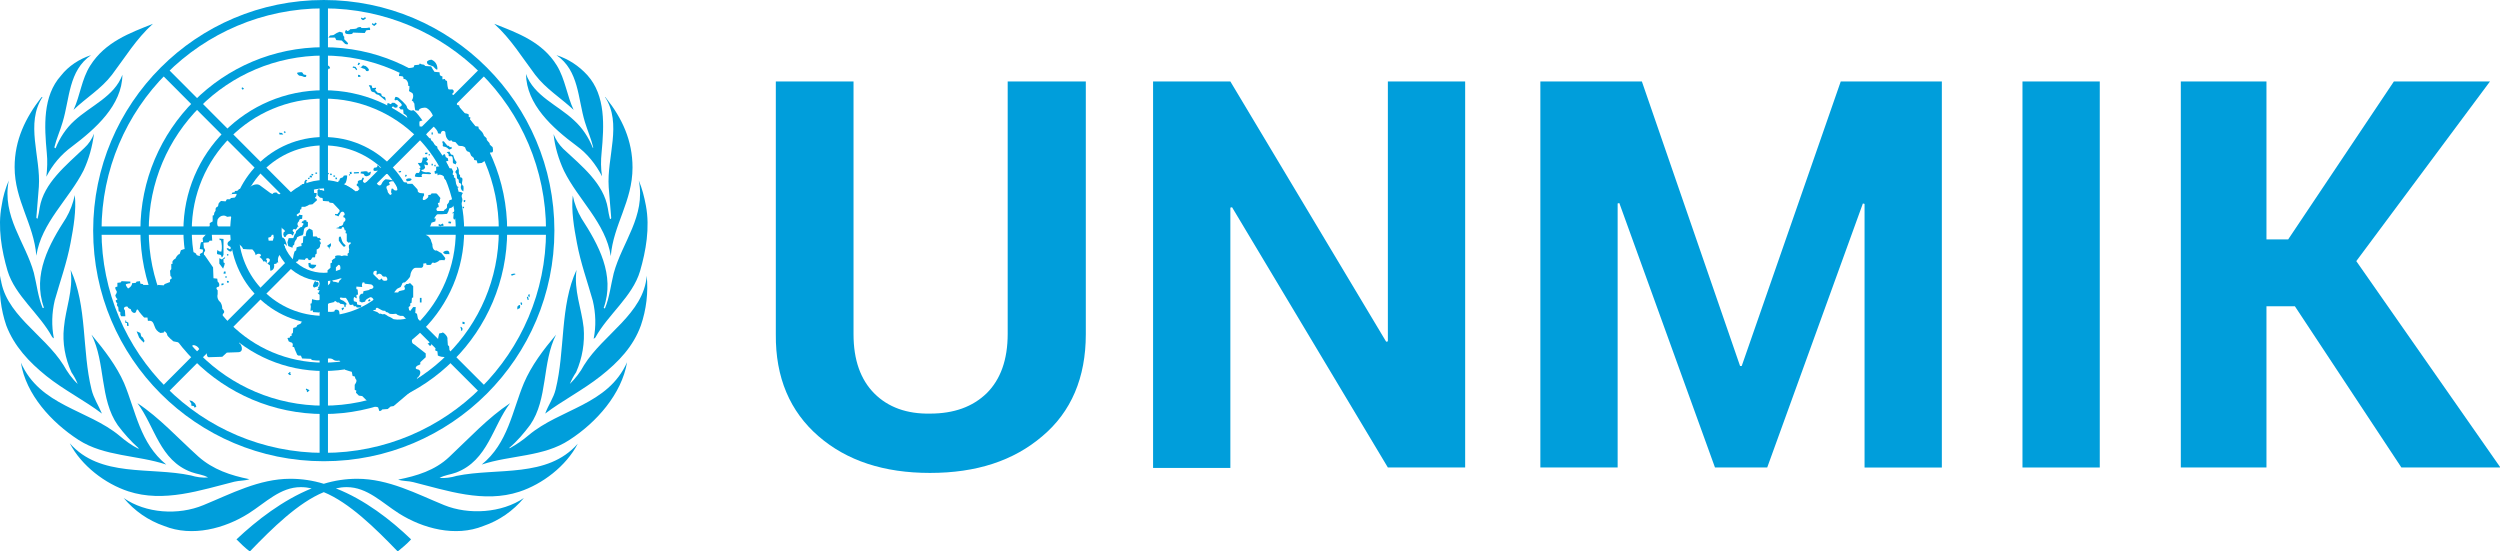 <?xml version="1.0" encoding="utf-8"?>
<!-- Generator: Adobe Illustrator 22.1.0, SVG Export Plug-In . SVG Version: 6.00 Build 0)  -->
<svg version="1.1" id="Layer_1" xmlns="http://www.w3.org/2000/svg" xmlns:xlink="http://www.w3.org/1999/xlink" x="0px" y="0px"
	 viewBox="0 0 598.4 131.9" style="enable-background:new 0 0 598.4 131.9;" xml:space="preserve">
<style type="text/css">
	.st0{fill:#009edb;}
	.st1{fill:none;stroke:#009edb;stroke-width:2;stroke-miterlimit:10;}
</style>
<title>Asset 4</title>
<g id="Layer_2_1_">
	<g id="Layer_1-2">
		<path class="st0" d="M259.9,19.5V80c0,10.4-3.5,18.6-10.4,24.4c-6.9,5.9-15.8,8.8-26.9,8.8c-11,0-19.9-2.9-26.7-8.8
			c-6.8-5.9-10.3-14-10.2-24.4V19.5h18.6V80c0,6.2,1.7,10.9,5,14.2s7.8,4.9,13.3,4.8c5.7,0,10.2-1.6,13.6-4.9c3.3-3.3,5-8,5-14.2
			V19.5H259.9z"/>
		<path class="st0" d="M350.7,111.9h-18.5l-37.3-62.3l-0.4,0.1v62.3H276V19.5h18.5l37.3,62.3l0.4-0.1V19.5h18.5L350.7,111.9z"/>
		<path class="st0" d="M416.5,87.6h0.4l23.7-68.1h24.2v92.4h-18.5V48.8l-0.4-0.1L423,111.9h-12.5l-22.9-63.3l-0.4,0.1v63.2h-18.5
			V19.5H393L416.5,87.6z"/>
		<path class="st0" d="M502.6,111.9h-18.5V19.5h18.5V111.9z"/>
		<path class="st0" d="M549.3,73.3h-6.8v38.6H522V19.5h20.5v37.8h5.2L573,19.5h23l-32,43l34.5,49.4h-23.7L549.3,73.3z"/>
		<circle class="st1" cx="77.5" cy="55.2" r="11.1"/>
		<circle class="st1" cx="77.5" cy="55.2" r="21.4"/>
		<circle class="st1" cx="77.5" cy="55.2" r="32.6"/>
		<circle class="st1" cx="77.5" cy="55.2" r="42.9"/>
		<circle class="st1" cx="77.5" cy="55.2" r="54.2"/>
		<line class="st1" x1="77.5" y1="44.4" x2="77.5" y2="0.8"/>
		<line class="st1" x1="77.5" y1="109.4" x2="77.5" y2="65.8"/>
		<line class="st1" x1="88.5" y1="55.2" x2="132" y2="55.2"/>
		<line class="st1" x1="23" y1="55.2" x2="66.5" y2="55.2"/>
		<line class="st1" x1="85" y1="47.7" x2="115.8" y2="16.9"/>
		<line class="st1" x1="69.9" y1="47.7" x2="39.2" y2="16.9"/>
		<line class="st1" x1="69.9" y1="62.7" x2="39.2" y2="93.5"/>
		<line class="st1" x1="85" y1="62.7" x2="115.8" y2="93.5"/>
		<path id="Laurel" class="st0" d="M36.6,5.7c-5.5,2.2-11.4,4.3-15,10c-2.1,3.3-2.4,7.2-4,10.6c3-2.9,6.6-5,9.2-8.4
			C29.9,13.8,32.6,9.3,36.6,5.7L36.6,5.7z M118.3,5.7c4,3.6,6.7,8.1,9.8,12.2c2.6,3.4,6.1,5.5,9.2,8.4c-1.6-3.4-2-7.3-4-10.6
			C129.8,10,123.9,7.9,118.3,5.7L118.3,5.7z M21.8,13.2c-2.8,0.9-5.4,2.6-7.2,4.9c-4.4,4.9-4,12.1-3.4,18.5c0.2,1.9,0.1,3.8-0.1,5.7
			c1.4-2.8,3.5-5.3,6.1-7.2c5.7-4.3,12-9.9,12.1-17.2c-1.9,5.2-7.6,7.4-11.5,11c-2,1.8-3.5,4.1-4.5,6.6L13,35.3c0.5-2.1,1.4-4,2-6.1
			C16.7,23.6,16.4,16.9,21.8,13.2L21.8,13.2z M133.2,13.2c5.4,3.7,5.1,10.4,6.8,16c0.6,2,1.5,4,2,6.1l-0.1,0.1
			c-1-2.5-2.5-4.8-4.5-6.6c-3.8-3.6-9.6-5.8-11.5-11.1c0.1,7.3,6.3,12.9,12.1,17.2c2.6,1.9,4.6,4.4,6.1,7.3
			c-0.3-1.9-0.3-3.8-0.1-5.7c0.6-6.4,1-13.6-3.4-18.5C138.5,15.7,136,14.1,133.2,13.2L133.2,13.2z M10.2,23.2
			c-0.1,0-0.2,0.1-0.3,0.1C6.1,28.2,3.5,33.5,3.5,40c0,8,4.6,13.6,5.2,21.2c1.2-7.9,7.8-13.5,11.3-20.4c1.3-2.8,2.1-5.7,2.5-8.8
			c-0.5,1.3-1.3,2.5-2.3,3.4c-4.4,4.2-9.7,8.4-10.7,14.3c-0.1,0.9-0.3,1.7-0.5,2.6c-0.2,0.1-0.2-0.1-0.3-0.2l0.6-7.4
			C9.8,37.6,6,29.5,10.2,23.2L10.2,23.2z M144.8,23.2c4.2,6.4,0.4,14.4,0.9,21.6l0.6,7.4c-0.1,0.1-0.1,0.3-0.3,0.2
			c-0.2-0.8-0.4-1.7-0.5-2.5c-1-6-6.2-10.1-10.7-14.3c-1-1-1.8-2.2-2.3-3.5c0.3,3,1.2,6,2.5,8.8c3.4,6.9,10,12.5,11.2,20.4
			c0.6-7.5,5.2-13.1,5.2-21.2c0-6.5-2.5-11.8-6.3-16.6C145,23.3,144.9,23.2,144.8,23.2L144.8,23.2z M2.1,43.2
			c-0.8,1.9-1.4,3.9-1.7,6c-1,5.2,0,10.8,1.4,15.6c1.8,6,7.7,10.3,10.7,15.9l0.4,0.3c-0.6-3-0.5-6.1,0.2-9.1c1.3-4.6,2.9-9,3.8-13.8
			c0.7-3.7,1.4-7.8,1-11.4c-0.4,1.9-1.1,3.8-2.1,5.5c-4,6.2-8.1,13.5-5.3,21.4c-0.1,0.1-0.1,0.2-0.3,0.1c-1.1-2.6-1.4-5.6-2.1-8.4
			C6.1,58,0.4,51.8,2.1,43.2z M152.9,43.2c1.7,8.6-4,14.8-6,22.2c-0.7,2.8-1,5.8-2.1,8.4c-0.1,0.1-0.2-0.1-0.3-0.1
			c2.8-7.9-1.3-15.2-5.3-21.4c-1-1.7-1.7-3.5-2.1-5.5c-0.4,3.6,0.3,7.7,1,11.4c0.9,4.8,2.5,9.2,3.8,13.8c0.7,3,0.8,6.1,0.2,9.1
			l0.4-0.3c3-5.5,8.9-9.8,10.7-15.9c1.4-4.8,2.4-10.4,1.4-15.7C154.2,47.1,153.7,45.1,152.9,43.2L152.9,43.2z M16.9,64.6
			c0.7,4.9-1.2,9.2-1.6,13.8c-0.4,3.7,0.3,7.4,1.8,10.7c0.6,0.9,1.1,1.8,1.5,2.8c-1.4-1.3-2.5-2.9-3.4-4.5
			C10.5,79.9,0.8,75.1,0.1,66c-0.4,4,0.1,8.1,1.4,11.9c1.9,5,5.5,8.8,9.6,12.1s9.4,6,13.3,9c-0.8-1.9-2-3.7-2.5-5.8
			C19.6,83.9,20.9,73.2,16.9,64.6L16.9,64.6z M138,64.6c-4,8.6-2.7,19.3-5,28.6c-0.5,2.1-1.8,3.8-2.5,5.8c3.9-3,9-5.6,13.3-9
			s7.8-7.1,9.6-12.1c1.3-3.8,1.8-7.9,1.4-11.9c-0.7,9.1-10.4,14-15,21.4c-0.9,1.7-2.1,3.2-3.4,4.5c0.4-1,0.9-1.9,1.5-2.8
			c1.5-3.4,2.1-7.1,1.8-10.7C139.2,73.8,137.3,69.5,138,64.6L138,64.6z M21.9,80.1c3.4,6.7,1.9,15.4,6.3,21.7c1.5,2,3.1,3.8,5,5.5
			l-0.1,0.1c-1.6-0.8-3.1-1.9-4.5-3.1C21,98,9.6,97.2,5,86.8c1.2,7.6,7.3,14.3,13.8,18.5c6.2,4,14.1,3.6,21,5.9
			c-6.3-5.1-7.3-12.8-10.1-19.5C27.9,87.6,25,83.8,21.9,80.1L21.9,80.1z M133.1,80.1c-3.1,3.7-5.9,7.4-7.7,11.6
			c-2.8,6.7-3.8,14.4-10.1,19.5c6.9-2.3,14.8-1.8,21-5.9c6.5-4.2,12.5-11,13.8-18.6c-4.6,10.3-16,11.1-23.6,17.5
			c-1.4,1.2-2.9,2.2-4.5,3.1l-0.1-0.1c1.9-1.6,3.5-3.5,5-5.5C131.2,95.5,129.7,86.8,133.1,80.1L133.1,80.1z M32.9,96.5
			c4.2,5.6,5.3,13.7,12.9,16.5c1.3,0.5,2.9,0.6,4,1.3c-1.4,0.1-2.8-0.1-4.1-0.5c-9.8-2.1-21.7,0.6-29-7.7c2.8,5.4,8.5,9.7,14,11.5
			c8.5,2.8,17.4-0.3,25.4-2.3c1.2-0.3,2.5-0.2,3.6-0.6c-4.5-0.9-8.7-2.3-12.2-5.4C42.5,104.8,38.2,100,32.9,96.5L32.9,96.5z
			 M122.1,96.5c-5.3,3.5-9.7,8.3-14.6,12.9c-3.4,3.2-7.7,4.5-12.2,5.4c1.1,0.4,2.5,0.3,3.6,0.6c8,2,16.9,5.1,25.4,2.3
			c5.5-1.8,11.2-6.1,14-11.5c-7.3,8.3-19.2,5.7-29,7.7c-1.3,0.4-2.7,0.6-4.1,0.5c1.2-0.7,2.7-0.8,4-1.3
			C116.8,110.2,117.9,102,122.1,96.5L122.1,96.5z M69.5,114.6c-7.5,0-14.2,3.6-20.8,6.3c-6,2.5-13.8,2-19.1-1.7
			c2.6,3.1,5.9,5.4,9.7,6.7c6.7,2.7,14.5,0.6,20.2-3c4.1-2.6,7.6-6.3,12.5-6.3c0.9,0,1.7,0.1,2.6,0.3c-6.9,2.8-13.1,7.6-18,12.2
			c1,1,2,2,3.2,2.9c5.4-5.6,11.6-11.7,17.7-14.2c6.1,2.5,12.3,8.6,17.7,14.2c1.1-0.9,2.2-1.8,3.2-2.9c-4.9-4.7-11.1-9.5-18-12.2
			c0.9-0.2,1.7-0.3,2.6-0.3c4.9,0,8.4,3.7,12.5,6.3c5.7,3.6,13.5,5.7,20.2,3c3.8-1.3,7.1-3.6,9.7-6.7c-5.3,3.6-13.2,4.1-19.1,1.7
			c-6.6-2.7-13.3-6.3-20.8-6.3c-2.7,0-5.4,0.4-8,1.2C74.9,115,72.2,114.6,69.5,114.6z"/>
		<path class="st0" d="M87.9,16.1l-0.4-0.3c0,0-0.6-0.1-0.6-0.2l0,0l0,0c0,0-0.3,0.4-0.6,0.5l0.6,0.3c0.3,0,0.6,0.2,0.7,0.5
			c0,0.2,0.6,0.1,0.6,0.1l0.1-0.4L87.9,16.1z"/>
		<path class="st0" d="M107.2,38.6L107.2,38.6L107.2,38.6C107.2,38.6,107.2,38.6,107.2,38.6z"/>
		<path class="st0" d="M86.2,16.1c0,0,0.1,0,0.1,0C86.1,15.9,85.9,15.9,86.2,16.1z"/>
		<polygon class="st0" points="85.7,17.9 85.7,17.9 85.7,18.4 86.3,18.4 86.2,18 		"/>
		<polygon class="st0" points="85.1,16 85,16 84.5,15.9 84.4,16.2 84.9,16.3 85.3,16.8 85.5,16.6 85.1,16 		"/>
		<path class="st0" d="M92,23.2c-0.3,0-0.8-0.3-0.7-0.6s-0.9-0.4-0.9-0.4s-0.9-0.9-0.6-0.8S90,21,90,21c-0.3,0-0.6,0.1-0.8,0.1
			C89,21,89,20.5,89,20.5c-0.2-0.1-0.4-0.1-0.6-0.1l0,0c-0.1,0-0.1,0-0.1,0.1s0.2,0.2,0.3,0.5s0.1,0.9,0.6,1s0.6,0.2,0.7,0.4
			s0.7,0.3,0.7,0.3L91,23l1.3,1.1v-0.4C92.3,23.7,92.2,23.2,92,23.2z"/>
		<path class="st0" d="M102.9,15.6l0.8,0.3c0,0,1,1.2,1,0.6c0-0.9-0.4-1.7-1.2-2.1c-0.1-0.1-0.2-0.1-0.3-0.1l0,0
			c-0.4,0-1.1,0.3-1,0.6C102.2,15.3,102.5,15.5,102.9,15.6z"/>
		<path class="st0" d="M106,34.6c-0.1,0.2,0,0.4,0.2,0.5c0,0,0.1,0,0.1,0c0.2,0,0.4,0.1,0.6,0.2c0.2,0.1,0.4,0.3,0.6,0.5l0.6-0.2
			c0,0,0.1-0.6-0.2-0.4s-0.4-0.4-0.6-0.3s-0.3-0.2-0.6-0.5s-0.2-0.3-0.4-0.5c-0.1-0.1-0.2-0.1-0.3-0.1l0,0c-0.1,0-0.1,0.1-0.1,0.2
			C105.8,34.2,106.1,34.3,106,34.6z"/>
		<polygon class="st0" points="86.2,15.1 85.8,15 85.8,15 85.6,15.5 85.9,15.6 		"/>
		<path class="st0" d="M107.6,36.3L107.6,36.3l-0.7,0.1c0.2,0.2,0.5,0.4,0.5,0.6s-0.1,0.4,0.2,0.4s0.6-0.1,0.7,0.2
			c0.1,0.3,0.1,0.7,0.1,1c-0.1,0.2,0.1,0.6,0.3,0.6s0.3,0.1,0.3,0.2s0.3-0.6,0.3-0.6c-0.2-0.2-0.4-0.5-0.5-0.7c0,0-0.3-0.8-0.3-0.9
			S108.2,37,108,37C107.8,36.8,107.7,36.5,107.6,36.3z"/>
		<polygon class="st0" points="103.6,32.2 103.6,31.7 103.6,31.7 103.3,31.7 103.3,32.2 		"/>
		<polygon class="st0" points="110.7,49.7 111,49.9 111.1,49.6 110.8,49.4 		"/>
		<path class="st0" d="M109.4,40.6c-0.2,0.1-0.3,0.3-0.4,0.5s0.3,0.4,0.3,0.6s0.1,1,0.1,1s0.4,0.2,0.4,0.4s0,0.7,0.2,0.7
			s0.5,0.3,0.4,0.5c-0.1,0.2-0.1,0.4-0.1,0.7l0.2,0.5l0.4,0.3c0,0,0.2-1.3-0.1-1.4s-0.2-0.8-0.2-0.8s0.3-1.1-0.2-1.1
			s-0.1-0.6-0.4-0.7s-0.1-1-0.2-1.2s-0.1-0.5-0.4-0.7c0,0,0,0-0.1,0l0,0C109.3,39.9,109.5,40.5,109.4,40.6z"/>
		<polygon class="st0" points="111.4,47.9 111,47.9 111,47.9 111,48.3 111.3,48.4 		"/>
		<path class="st0" d="M101.2,37.7c0,0-0.1,1.1-0.4,1.3H100c0,0,0.2,0.3,0.3,0.5s0.6,0.5,0.2,0.7s0.1,0.2,0.1,0.2s-0.1,1.2-0.6,1
			s-0.7,0.6-0.7,0.8s2,0.3,1.7,0s0.2-0.6,0.2-0.6s1.3,0.1,1.6,0.1s0.5-0.1,0.3-0.3s-0.7-0.2-0.7-0.2c-0.4,0.1-0.9,0-1.3-0.2
			c-0.6-0.3,0.1-0.4,0.2-0.4s0.6-0.4,0.4-0.7s0-0.8,0-0.6s0.6,0.3,0.7,0.2c0.1-0.3,0-0.6-0.3-0.8c-0.3-0.2,0.5-0.3,0.3-0.6
			c-0.2-0.2-0.3-0.4-0.3-0.6l0,0C102,37.7,101.6,37.8,101.2,37.7z"/>
		<path class="st0" d="M110.3,78.2l-0.1,0.3c0,0,0.1,0,0.1,0.1l0.1,0.3c0,0-0.1,0.1-0.1,0.1l0.2,0.2c0.2-0.1,0.2-0.4,0.2-0.6
			C110.6,78.5,110.5,78.3,110.3,78.2z"/>
		<polygon class="st0" points="110.7,77.5 111.2,77.6 111.2,77.1 110.7,77 		"/>
		<path class="st0" d="M107.3,60.8c0.2,0.1,0.4,0.2,0.2-0.5c-0.1-0.2-0.3-0.3-0.5-0.3l0,0c-0.5,0-1,0.3-0.9,0.5
			C106.5,61,107.1,60.8,107.3,60.8z"/>
		<rect x="100.5" y="71.3" class="st0" width="0.4" height="1.1"/>
		<path class="st0" d="M71.6,18.1c0,0,0.8,0.1,0.9,0.2s0.6,0.2,0.7,0.1s0.3-0.5-0.2-0.5s-0.4-0.3-0.6-0.5s-0.4-0.1-0.7-0.1
			s-0.6,0.1-0.6,0.2C71.2,17.8,71.6,18.1,71.6,18.1z"/>
		<polygon class="st0" points="53.6,7.3 53,6.2 53,6.2 		"/>
		<polygon class="st0" points="58,20.9 57.8,21.1 58.1,21.5 58.4,21.2 		"/>
		<path class="st0" d="M58.8,17.3l-0.6-1.1l0,0L58.8,17.3z"/>
		<polygon class="st0" points="95.4,41 95.5,41.3 96,41.2 96,40.9 		"/>
		<polygon class="st0" points="107.3,53.4 107.9,53.5 108,53.1 107.4,53 		"/>
		<rect x="103.3" y="39.2" class="st0" width="0.3" height="0.4"/>
		<polygon class="st0" points="104.3,39.5 104.1,39.4 104.1,39.4 103.9,39.7 104.2,39.9 		"/>
		<polygon class="st0" points="102.3,36.9 102.3,36.5 101.7,36.6 101.8,36.9 		"/>
		<polygon class="st0" points="86.9,4.8 87,4.8 87.6,4.4 87.4,4.1 87.4,4.1 86.9,4.4 86.5,4.2 86.4,4.5 86.8,4.8 		"/>
		<rect x="102.6" y="36.9" class="st0" width="0.3" height="0.3"/>
		<polygon class="st0" points="97.1,41.8 96.9,42.2 97.2,42.3 97.4,41.9 		"/>
		<path class="st0" d="M98,42.7c-0.2,0-0.4,0-0.6,0.1c-0.3,0.1-0.2,0.3,0,0.6l0.7-0.1c0,0,0.5-0.2,0.4-0.4S98.2,42.7,98,42.7z"/>
		<polygon class="st0" points="106,53.5 105.8,53.6 105.4,53.8 105.1,53.6 104.9,53.9 105.3,54.2 105.4,54.2 105.5,54.2 105.8,54 
			105.8,54.1 106.2,54 106.1,53.7 		"/>
		<path class="st0" d="M74.3,62.9L74.3,62.9L73.8,63l0.1,0.8l0.3,0.3l0.6,0.2c0,0,0.8-0.2,0.9-0.9l-1.3-0.1L74.3,62.9z"/>
		<path class="st0" d="M79.1,59c0.2,0.1,0.1-0.8,0.1-0.8l0,0l-1,0.7c0.5,0.1,0.6,0.6,0.6,0.8C78.8,60.2,78.8,59,79.1,59z"/>
		<polygon class="st0" points="82,74.3 82.4,73.7 82.1,73.6 82.1,73.6 81.7,73.9 81.8,74 		"/>
		<polygon class="st0" points="88.7,71.9 88.5,71.6 88.1,71.9 88.3,72.2 		"/>
		<path class="st0" d="M82.2,59c0.3,0.2,0.7-0.2,0.4-0.4c-0.8-0.6-0.8-1.3-1-1.8c0-0.1-0.1-0.2-0.2-0.2l0,0c-0.1,0-0.2,0.1-0.3,0.3
			v0.7C81.4,58.1,81.8,58.6,82.2,59z"/>
		<polygon class="st0" points="73.3,52.7 72.7,52.7 72.7,52.7 72.6,53 72.3,53 72.2,53.4 72.6,53.4 72.6,53.8 72.4,54 72.3,54.3 
			71.9,54.4 70.9,55.3 70.8,55.8 70.5,56.2 70.2,57 69.1,57 68.8,58 69,58.9 70,59.3 70.1,58.8 70.4,58.6 70.5,58 70.7,57.6 
			71,57.2 71.1,56.8 71.7,56.5 72.4,56.3 72.6,56 72.7,55.3 72.8,54.8 73,54.5 73.7,54.2 73.7,53.1 73.4,53.1 		"/>
		<path class="st0" d="M54.5,60.8L54.5,60.8c-0.1,0-0.2,0.1-0.2,0.2l0,0c0,0.1,0.1,0.2,0.2,0.2c0.1,0,0.2-0.1,0.2-0.2
			C54.7,60.9,54.6,60.8,54.5,60.8z"/>
		<path class="st0" d="M76.1,67.4c0,0-0.2,0.3-0.5,0c0,0-0.1-0.1-0.1-0.1l0,0c-0.3,0-0.5,0.9-0.6,1.1c0,0,0.1,0.5,0.4,0.4
			s0.4-0.2,0.6-0.2s0.3-0.4,0.4-0.7C76.2,67.8,76.2,67.6,76.1,67.4z"/>
		<path class="st0" d="M102.3,82.1c-0.2-0.2,0.3,0.3,0.4,0.5c0.1,0.2,0.3,0.2,0.4,0.1c0.1,0,0.1-0.1,0.1-0.1
			c0.1-0.2,0.1-0.4,0.1-0.7l-0.3-0.3C102.9,82.1,102.5,82.3,102.3,82.1z"/>
		<path class="st0" d="M107.5,82.9l-0.3-0.3l-0.1-1.4c0.2-0.7-1.1-1.8-1.2-1.6s-0.8,0.1-0.8,0.3s-0.4,1.3-0.2,1.7c0,0,0,0,0,0.1
			l-0.5,1.4c-0.1,0.3-0.3,0.6-0.2,0.8l0,0l0.5,0.2l0.1,1c0.6,0.3,1.2,0.4,1.9,0.3l0.9-1C107.6,83.7,107.5,82.9,107.5,82.9z"/>
		<path class="st0" d="M76.5,67L76.5,67c0,0-0.2,0.5,0,0.6s0.2,0.1,0.3,0.3l-0.1,0.3c-0.2-0.3-0.3,0.2-0.2,0.3s-0.3,0-0.3,0.2
			S76,69,76.2,69s0,0.1-0.2,0.3s0.7,0.2,0.7,0.2s-0.2-0.3,0-0.3h0.1L77,67H76.5z"/>
		<path class="st0" d="M90.8,39.9c0-0.2-0.6-0.5-0.5-0.2s-0.4,0.5-0.5,0.4s-0.4,0.3-0.4,0.3c0,0.2-0.1,0.4,0.2,0.5s0.9-0.2,1,0.1
			c0,0.1,0,0.2,0.1,0.3l0.9-0.9C91.4,40.2,90.8,40.1,90.8,39.9z"/>
		<path class="st0" d="M94.5,41.4c0-0.2-0.7-1.1-1-1.1l1,1.2C94.5,41.5,94.5,41.4,94.5,41.4z"/>
		<path class="st0" d="M93,41.6L93,41.6c0,0,0.3,0.1,0.6,0.1l-0.9-1.1l-1,1.1h0.3C92.3,41.7,92.6,41.6,93,41.6z"/>
		<path class="st0" d="M71.7,77.6l-0.5,0.2l-0.3,0.5l-0.7,0.2l-0.1,1.2l-0.3,0.2v0.5l-0.4,0.1v0.3l-0.6,0.1l0.3,0.8l0.4,0.2
			C70.4,82,70,83,70,83l0.4,0.1l0.2,0.6l0.4,0.9c0.2,0.7,0.7,0.5,0.9,0.5s0.4,0.7,0.4,0.7l2.2,0.1c0,0-0.1,0.2,0.3,0.3
			c0.6,0.1,1.2,0.1,1.8,0.1l1.3-0.3c0.3-0.2,0.7-0.2,1-0.2c0.3,0,0.7,0.1,0.9,0.3c0.4,0.3,0.9,0.3,1.4,0.2l0.6,0.7l0.7,1.2l0,0
			l0.1,0.3l0.9,0.3l0.7,0.2l0.2,1l0.5,0.1l0.2,0.6c0.6,0.4-0.2,1.4-0.2,1.4v1.2l0.4,0.2l-0.1,0.5l0.7,0.7l0.8,0.1l1.4,1.4l1.4,1
			l1,0.3l0.3,0.9l0.4-0.1l0.3-0.3l1.3-0.1l0.7-0.6l0.7-0.1l5.2-4.4l0.4-1.8v-0.5c1-0.7,1.1-2,0.1-2.1c-0.7-0.1-0.4-0.8,0.3-1
			l0.4-0.2v-0.5l1.3-1.2v-0.9l-2.8-2.2c-0.6-0.2-0.6-0.9-0.4-1.6l1.5-3.3c-0.1-0.8-0.2-1.6-0.4-2.4l-0.4-0.2l0.1-1.4h-0.6l-1,1.3
			L98.1,75l-0.7,1.2c-1,0.3-2.1,0.4-3.2,0.2c-0.4-0.3-0.8-0.5-1.3-0.7c0,0-0.9-0.7-1.1-0.5S91,74.9,91,75.1s-0.7-0.4-0.7-0.4
			l-1.1-0.4l0.8-0.2l-0.1-0.5c0,0,0.1,0,0.1-0.1l0,0l1.3,0.7c0.2,0.2,0.9,0.2,0.9,0.2l0.2,0.3c0.3,0,0.5,0.1,0.7,0.3
			c0.3,0.3,1.7,0.1,1.7,0.1l0.4,0.3l0.6,0.2h1l0.8-1.1l0.3-0.3l-0.1-0.7l0.4-0.3v-0.6l0.3-0.1l0.1-1.2l0.3-0.1v-2.7l-0.8-0.8
			C98.1,68,97.2,68,97.2,68s-0.2,0.4-0.4,0.4s0.2,0.5,0.1,0.8s-0.6,0.3-0.6,0.3l-0.8,0.2L95.3,70h-0.9l-0.1-0.5
			c0.1-0.1,0.2-0.2,0.3-0.3l0.7-0.2l0.6-0.3l0.3-0.6c0.1-0.6,0.7-0.5,0.7-0.5s1.3-1.1,1.3-1.6s0.5-1.9,1.3-1.9h1.4
			c0.6-0.2,0.4-1,0.4-1l0.7-0.1l0.1,0.4c0,0,1,0.1,1.1-0.1s0.3-0.6,0.6-0.4s1.2-0.4,1.2-0.4c0.1-0.4,1.4-0.2,1.4-0.2l0.2-0.5
			c0,0-0.9-1.3-1.1-1.3s-1.1-0.8-1.2-0.5c-0.9-0.2-0.8-1.5-0.8-1.5l-0.3-0.8c0-0.5-0.8-1.4-1-1.3c-0.3-0.2-0.4-0.5-0.4-0.8l0,0
			l1.1-1.3l0.1-0.2l0.3-0.8l0.9-0.3l0.1-0.7h-0.4c0,0,0.6-1,0.8-1c0.8,0,1.5,0,2.3-0.1c0.2-0.3,0.4-0.7,0.5-1.2
			c0-0.2,0.4-0.2,0.6-0.3c0.3-0.2,0.5-0.4,0.7-0.7c0.1-0.2-0.3-1.6-0.5-1.4c-0.2,0.2-0.5,0.3-0.7,0.3l-0.2,0.6L107,49
			c0,0.2,0,0.4,0,0.6c-0.1,0.4-0.6,0.6-0.6,0.6l-0.2,0.3c-0.5,0-1,0-1.5,0c-0.2-0.1-0.3-0.4-0.2-0.6c0.1-0.2,0.2-0.3,0.4-0.3
			c0.3,0.1-0.1-1-0.1-1l0.4-0.1c0,0,0.1-1,0.2-1s-0.1-0.3-0.3-0.5s-0.5-0.7-0.7-0.7c-0.4,0-0.7,0-1.1,0l-0.2,0.3l-0.6,0.1
			c0,0,0.1,0.4-0.1,0.6c-0.3,0.4-1.6,1.2-1.1-0.2l0.2-0.3v-0.5l-1-0.1c0,0-0.5-0.2-0.5-0.4c0-0.2,0-0.3-0.1-0.5l-1.2-1.3L97.5,44
			l-0.1-0.3l-0.8-0.1c-0.1-0.1-0.2-0.1-0.4-0.1l-1.3,0.4c-0.1,0.2-0.1,0.4,0,0.5c0.2,0.8,0.4,1.2-0.1,1.2c-0.3,0-0.6-0.1-0.7-0.4
			c0,0-0.4-0.2-0.4,0.1s-0.2,0.7,0,0.9s-0.2,0.6-0.4,0.4s-0.6-0.7-0.5-0.8s-0.8-1.2,0.1-1.4s-0.1-0.7,0.3-0.8l0.4-0.2H94l0.3-0.2
			l0,0l-0.7-0.1L93.1,43l-0.8-0.1c-0.5,0.3-0.8,0.7-1,1.2c-0.4,0.7-1.2,0-1.2-0.6l-1.9,0.1c-0.2,0-0.4,0-0.6,0
			c-0.2,0.5-0.9-0.1-0.7-0.4c0.1-0.2,0.2-0.4,0.2-0.6l-0.3-0.1l-0.3,0.6c-0.8,0-1,0.4-0.8,0.7s-0.2-0.1-0.3,0.3s0.1,0.4,0.4,0.6
			s-0.2,0.2,0.1,0.4s0.5,0.1,0.6,0.2l-0.4,0.4c-0.3,0.1-0.6,0.1-0.8,0c0,0.1-0.1,0.2-0.2,0.2c-0.9-0.7-1.9-1.4-2.9-1.8
			c0.2-0.1,0.5-0.1,0.6-0.5c0.2-0.5,0.3-1.1,0.3-1.6c0,0-0.9-0.1-0.9,0.2s-0.6,0.4-0.6,0.4s-0.4,0.2-0.3,0.4s-0.3,0.3-0.3,0.3
			c0,0.1,0,0.2,0,0.3l-3.5,0.8l0,0l0.1,1.3l-0.6-0.2h-0.4l-0.2-0.3L76,45.5v1.2l0.3,0.3l0.3,0.3l0.6,0.1l0.1,0.7l1.4,0.1l0.2,0.3
			l0.8,0.1l1.6,1.7l-0.1,0.5l-0.3,0.2c0.1,0.4-0.7,0.2-0.7,0.2v0.3l0.4,0.1l0.4,0.2l0.6-1c0.6-0.4,0.9,0.2,0.9,0.5s-0.3,0.3-0.3,0.3
			V52l0.3,0.1c0.3,0.3,0.2,0.7,0,0.9c-0.1,0.1-0.1,0.1-0.2,0.1l-0.2,0.6c-0.2,0.5-0.8,0.4-0.8,0.4l-0.2,0.3l-0.7,0.2l1.3,0.2
			c0.1-0.5,0.5-0.6,0.6-0.3c0.1,0.2,0.2,0.4,0.2,0.6l0.3,0.1l-0.1,0.6l0.3,0.1v1.8l0.4,0.4c0.7-0.3,0.7,0.2,0.3,0.4
			s-0.1,1.2-0.1,1.2L83.5,60v0.5l-0.3,0.2v0.6c-0.4-0.2-1-0.2-1.4,0c-0.5-0.3-1.6-0.2-1.6,0.1c0.3,0.4-0.4,0.6-0.4,0.6l-0.4,0.4
			c0.3,0.6-0.3,0.6-0.3,0.6v1.1l-0.7,0.6v1l1.7,1l0.1,0.1h0.5v-0.3l-0.3-1.3v-1.2l0.6-0.6c0,0,0.1,0,0.1,0l0,0
			c0.5,0,0.4,1.1,0.3,1.5v1.4l0,0c0,0.1,0,0.2,0.1,0.3l0.3,0.1l-0.5,0.4L81,67.7l-0.6-0.2l-0.7-0.1L79.5,67L79.1,67L79,67.8
			l-0.3,0.3l-0.7,0.7c0.7,0,0.2,0.4-0.1,0.5l-1.3,0.4c-0.1,0-0.2-0.1-0.2-0.1V70L76,70.1l0.4,0.4h0.3v1c0,0.7-1.8,0.2-2,0.1l-0.1,1
			l-0.3,0.1l0.1,0.7l-0.1,1l0.6-0.1v0.4l1.5,0.1l0.3-0.3l1.4-1.3l0.6-0.6l1.3-0.3c0.1-0.6,0.7,0.1,0.7,0.1c0.6-0.1,0.7,0.3,0.7,0.3
			l0.7,0.1c0.6,0.2,0.2,0.2,0.3,0.5s0.3,0.2,0.3,0.2l0.1-0.7l0.3,0.1l-0.3-0.4L82.2,72l-0.7-0.3c-0.4-0.6,0.1-0.5,0.6-0.4h0.7
			c0.3,0.4,0.6,0.9,0.8,1.4C83.6,73,84,73,84,73l0.5-0.1l0.2,0.4h0.5l0.2,0.3h1l0.1-0.5l-1-0.2l-0.1-0.6l-0.7-0.2
			c-0.2-1,0.2-1.2,0.4-0.8l0.3,0.1l-0.1-0.8l0.4-0.1l-0.1-1.2l-0.3-0.1v-0.6l1.4,0.1c-0.1-0.4-0.1-0.7,0.1-1.1h0.4l0.1,0.3l1.7,0.2
			h0c0.7,0.4,0.3,0.9,0.1,1c-0.2,0.1-0.4,0.1-0.6,0.1l-0.1,0.2L87,69.7l-0.1,0.6c-0.4-0.1-0.8,0.2-0.9,0.7c0,0.1,0,0.3,0,0.4
			c0.1,0.2,0.1,0.5,0,0.7l0.6,0.3l0.8-0.2c0.1-0.6,0.6-0.7,1.1-1s1.2,0.6,0.9,1.1c0,0.1,0,0.1-0.1,0.1c-0.9,0.6-1.7,1.1-2.7,1.6l0,0
			c-1.5,0.7-3,1.3-4.6,1.6c0,0,0,0-0.1,0l-0.6-0.2l-0.1-0.8c-0.1-0.6-1.2-0.6-1.1-0.2s-2,0.2-2,0.2l-1.3,1l-1,0.1l-0.4,0.2l-0.2-0.3
			h-0.4l-0.3,0.4l-2.2,0.9c-0.1,0.1-0.2,0.2-0.2,0.3C72.3,77.3,71.7,77.6,71.7,77.6z M89.3,66c0-0.3,0.1-0.8,0.1-0.9
			s0.3-0.3,0.6-0.3l0,0c0.1,0,0.2,0.1,0.2,0.3c-0.1,0.2-0.1,0.5,0,0.7c0.7-0.7,1.3,0.1,1.3,0.2s0.4,0.3,0.7,0.2s0.6,0.5,0.5,0.8
			s-1.1,0.3-1.2-0.1s-0.2-0.2-0.3-0.1c-0.2,0.2-0.5,0.2-0.7,0.2l-0.2-0.2c0-0.1,0.1-0.1,0-0.2s-0.2-0.1-0.3-0.1L89.3,66z"/>
		<path class="st0" d="M117.9,35.2c0,0-0.8-0.6-0.7-0.8s-0.8-0.8-0.7-1.1s-0.7-0.7-0.7-0.9s-0.4-0.8-0.4-0.8l-0.8-0.8l-0.1-0.5
			l-0.7-0.1l-1.3-1.6l0.1-0.5l-0.4-0.1v-0.6l-0.4-0.2l-0.6-0.1l-1.2-1.3l-0.1-0.6h-0.6l0.1-1l-0.4-1.5c-0.2,0.1-0.4,0.1-0.6,0
			c-0.4-0.2,0.2-0.6,0.2-0.6v-0.4l-0.3-0.3c0,0-0.9,0.1-1-0.1s-0.2-0.9-0.2-0.9l-0.1-1l-0.4-0.2l-0.1-0.3l-0.6,0.1v-0.7l-0.3-0.1
			l-0.3-0.2l-0.1-0.7l-1.2-0.1l-0.4-0.6l-0.4-0.7l-1.4-0.1l-0.3-0.3l-0.6-0.1l-0.4-0.2l-0.2,0.3l-1.1,0.1L99,16.1
			c-0.6,0.2-1.3,0.2-1.9,0.2l-1.1,0.9c-0.1,0.2-0.1,0.3-0.3,0.3s-0.2,0.7-0.2,0.7c0.3,0,0.6,0,0.9,0.1c0.2,0.1,0.2,0.6,0.2,0.6
			c0.8-0.1,1.2,1.1,1.1,1.4s0.3,0.3,0.3,0.3c0,0.4,0,0.8-0.1,1.1c-0.1,0.2,0.7,0.4,0.9,0.7c0.2,0.5,0.1,1.1-0.2,1.6
			c-0.2,0.1,0.4,0.2,0.4,0.5s0.2,0,0.2,0.5s0.2,1.4,0.2,1.4l0.8,0.1c0.1-0.7,1.5-0.8,1.8-0.7c0.8,0.4,1.4,1.2,1.7,2.1
			c0,0.3-0.6,0.4-0.6,0.4v0.4l0.4,1.4c0.8,0.5,1.4,1.5,1.3,1.7s0.7,0.2,0.7,0.2c0.1-1,1.1-0.7,1.1-0.3s0.2,1.1,0.2,1.1l0.3,0.5
			l0.4,0.4l0.6-0.1l0.2,0.3l0.7,0.1c0.2,0.3,0.5,0.5,0.7,0.8c0.1,0.2,0.9,0.1,1.1,0.2s0.6,0.2,0.6,0.5c0.1,0.3,0.2,0.5,0.4,0.7
			c0,0,0.7,0.2,0.7,0.4c0.1,0.3,0.2,0.5,0.3,0.7l0.6,0.5l0.1,0.5l0.6,0.1l0.2,0.7l1-0.1l0.6-0.4l0.5-0.3L117,37
			c0.1-0.3,0.3-0.6,0.6-0.5C118.3,36.6,117.9,35.2,117.9,35.2z"/>
		<path class="st0" d="M110.4,49.3c-0.2-0.2,0.2-1,0.2-1c0.1-0.3,0.1-0.6,0-0.9c-0.2-0.4-0.1-0.8,0.2-1.2l-0.4-0.2l-0.4-0.1
			l-0.3,0.1c-0.1-0.4-0.2-0.7-0.3-1.1l0,0l0.3,0.1v-0.3l-0.4-0.1c-0.1-0.2-0.2-0.5-0.2-0.7l-0.1-1.2l-0.4-0.3l0.1-0.4l-0.4-0.2
			l0.2-0.7l-0.4-0.8h-0.6c-0.3-0.5-0.5-1.1-0.8-1.6c0.1,0,0.2-0.1,0.2-0.1l0.4-0.1l0,0l-0.1-0.6l-0.5-0.3l-0.2-0.7
			c0,0-0.6,0.1-0.6,0.4c0,0.1,0,0.1-0.1,0.2c-0.4-0.6-0.8-1.2-1.2-1.8c0,0,0-0.1,0-0.1c0.2-0.4,0.1-0.6-0.3-0.7s-0.4-0.1-0.5-0.6
			c-0.1-0.3-0.3-0.5-0.6-0.6l-0.2-0.7l-0.4,0.3l-0.7-0.8l0.2-0.6c-0.2,0-0.3-0.1-0.4-0.3l-0.6-1.2c-0.2-0.1-0.4-0.2-0.5-0.1
			c-0.3,0.2-0.2-1.2-0.2-1.2s0.5-0.3,0.7-0.2s-1.9-2.8-2.3-2.5s-1.4-0.3-1.4-0.8s-2-2.2-2-2.2s-0.7-0.4-0.8-0.1s-0.3,0.6,0,0.7
			s0.3-0.3,0.7,0.1s1.1,0.9,0.8,1.2c-0.2,0.2-0.4,0.3-0.6,0.4l0.4,0.5h0.6l0.1,1c0,0,0.7,0.3,0.8,0.7c0.1,0.2,0.1,0.4,0.1,0.6
			L97.2,30c0.1,0.3,0.3,0.5,0.5,0.6h0.3l0.5,0.4v0.5c0.5,0,0.9,0.3,1.1,0.7l0.9,0.9l0,0c0.2,0.2,0.2,0.3,0.5,0.5
			c0.1,0.1,0.2,0.1,0.3,0.1l0.5,0.6l-0.1,0.2c0,0.6,0.3,0.5,0.6,0.4c0.1,0.1,0.2,0.2,0.3,0.3c0,0.4,0,0.9,0.6,0.8l0,0
			c0.7,1,1.4,2,2,3v0.1l0,0c0.1,0.2,0.2,0.3,0.3,0.5c-0.1,0.1-0.2,0.1-0.2,0.2l-0.9,0.1v0.9l-0.4,0.2l0.1,0.6l0.6-0.1
			c0,0,0,0.7,0.2,0.4s1.6,0.1,1.4,0.7c0,0.3,1.4,1,1.2,1.9l0.3,0.1c0.3,0.8,0.5,1.6,0.7,2.3l-0.1,0.2c0.1,0.1,0.1,0.1,0.2,0.2
			c0.2,0.7,0.3,1.4,0.4,2.1s-0.2,1.2-0.5,1.4c-0.7,0.4,0.1,0.2,0.1,0.2l-0.1,1.2c0.2,0.6,0.4,0.3,0.6,0c0.1-0.1,0.2-0.2,0.3-0.3
			l1.1-2.1C110.4,49.6,110.5,49.4,110.4,49.3z"/>
		<path class="st0" d="M93.8,25.9c-0.1-0.4,0.4-0.6,0.7-0.1l0.6-0.1l0.1-0.5l-0.8-0.6h-0.6c0,0-0.1,0.4-0.4,0.3
			c-0.2-0.1-0.3-0.2-0.5-0.2c-0.3-0.1-0.2,0.6-0.2,0.9l1.1,0.6C93.9,26,93.9,26,93.8,25.9z"/>
		<path class="st0" d="M78.5,16.7c0.1-0.2,0.1-0.3,0.4-0.3s-0.1-0.7-0.4-0.7c-0.2,0-0.4,0-0.6-0.2V17C78.3,17,78.4,16.8,78.5,16.7z"
			/>
		<path class="st0" d="M70.6,63c0.2-0.3,0.4-0.4,0.7-0.5l0.2-0.4l1.5,0.1c0-0.2,0.2-0.4,0.4-0.4c0.2,0,0.4,0.1,0.4,0.3
			c0,0.3,0.6,0.1,0.6,0.1l0.4-0.6h0.6l0.1-0.7l0.3-0.2v-1c0.5-0.1,0.9-0.6,0.8-1.1l0.2-0.3l-0.1-0.4c-0.4-0.2-0.2-0.6,0.1-0.5
			s-0.4-0.5-0.4-0.5c-0.3,0.3-0.6-0.3-0.6-0.3h-0.9v-0.8l-0.1-0.7l-0.8-0.4l-0.6,0.6L73.2,56v0.5l-0.6,0.1l-0.1,1.5l-0.4,0.2
			l0.1,0.6L71.6,59L71,59.2l-0.1,0.7l-0.4,0.3l-0.2,0.7l-0.3,1.6L70.6,63C70.6,63.1,70.6,63.1,70.6,63z"/>
		<path class="st0" d="M75.7,47.5c-0.7,0,0-0.5,0-0.5l0.1-0.8h-0.6l-0.1-1.2L73.4,44l-0.1-0.6l0.3-0.2l-0.4-0.2l-0.3,0.4L72.8,44
			l-0.6,0.1v0.3h-0.4v0.3c-0.8,0.4-1.6,1-2.3,1.6h-1.9h-0.5c-0.2,0.5-0.8-0.1-0.8-0.1c-0.1-0.3-0.9,0-0.9,0c0,0.6-1.1-0.3-1.1-0.3
			l-1.9-1.4c-1.1-1-2.8,0.3-2.8,0.6s-0.3,0.4-0.7,0.4l-1.3-0.3c-0.2,0-0.5,0-0.5,0.2c-0.2,0.4-0.9,0.3-0.9,0.3L56.2,46l-0.6,0.1
			l-0.1,0.3l-0.7,0.1l1.7-0.1c0.4-0.1-0.2,1-0.4,0.9l-0.8,0.1l-0.3,0.3h-0.7L54,48.2l-1.1-0.1c0,0-0.6,0.5-0.6,0.7s-0.1,0.7-0.3,0.7
			s-0.5,0.5-0.4,0.7s-0.3,0.7-0.3,0.7l-0.1,0.6l-0.3,0.1V53l-0.7,0.4v0.7L50,54.4l-0.6,1.3v0.3L48.5,57l0.1,0.9L48.1,58L48,58.4
			l-0.2,1.2l0.6,0.1c0.3-0.1,0.2,0.7,0,0.8s-0.8,0.3-0.5,0.6S47,61.2,47,60.9s-0.7-0.6-0.8-0.5s-0.2-0.1-0.3-0.3l-1.4-0.5
			c-0.4,0-0.8,0.1-1.2,0.3L43,60.8c-0.6,0.1-1,1.1-1,1.1c-0.5,0.2-0.9,0.8-0.7,1S41,63.2,41,63.2v1.2l-0.3,0.4l0.1,1.3
			c0.3,0,0.3,0.6,0.3,0.6c-0.6,0.1-0.4,0.8-0.4,0.8L39.4,68l-0.2,0.3l-1.4-0.1l-0.4,0.4l0,0l-1.5-0.4h-1.6L34.2,68l-0.6-0.1
			l-0.1-0.6l-0.8,0.1l-0.2,0.3l-0.9,0.1c0.1,0.6-0.9,1.4-1,1.2s-0.7-0.8-0.4-1c0.3-0.1,0.7-0.2,1-0.2v-0.4l-2.1-0.1l-0.2,0.3
			l-0.8,0.1v0.9l-0.4,0.1c-0.3,0.2,0.1,0.8,0.1,0.8c0.4,0.4-0.1,1-0.1,1c-0.3,0.3,0.3,1,0.3,1c0.4,0.1-0.3,0.4-0.3,0.4
			c0,0.3,0.2,0.6,0.4,0.7c-0.2,0.3-0.1,0.6,0.1,0.8c0,0,0.1,0,0.1,0.1l0.1,1l0.4,0.2v0.6l0.2,0.4H30l-0.1-1.4
			c-0.8-0.9,0.7-1.1,0.7-0.8s0.7,0.5,0.7,0.5c0.1,0.8,1.1,1.3,1.3,0.5s0.5-0.3,0.7,0.1c0.4,0.5,0.8,1,1.2,1.4h0.8l0.1,0.8
			c0.9-0.1,1.2,0.1,1.6,1.3c0.2,0.7,0.7,1.3,1.4,1.6l0.8-0.1c0-0.7,0.8,0.1,0.8,0.5s1.5,1.6,1.5,1.6L43,82l0.3,0.2l2.4,0.8h0.2
			c0-0.2,0.2-0.4,0.5-0.4c0.5,0.1,1,0.4,1.2,0.8c0.1,0.2,0.2,0.3,0.4,0.4l1.4,0.5c0.1,0.1,0.1,0.3,0.1,0.5c0.1,0.8,0.5,0.7,0.5,0.7
			l3.2-0.1l1.1-1l2.8-0.1c1.4-0.1,0.6-2,0.3-2c-0.2-0.2-0.2-0.5-0.2-0.7l-2.8-4.3c-0.5-0.5-0.9-0.9-1.3-1.5c0.1-0.2,0.2-0.5,0.3-0.7
			c0.7-0.5-0.2-1.2-0.2-1.2c0-0.5-0.1-1-0.4-1.5c-0.6-0.5-0.9-1.2-0.7-2v-0.9c-0.8-0.8,0.3-0.9,0.3-0.9c0.2-0.4,0.1-0.9-0.3-1.2
			l-0.1-0.7l-0.9-0.1l-0.1-2.6l-2-2.9c-0.4-0.1-0.1-0.8-0.1-0.8c0.5-0.3-0.1-1-0.1-1l-0.1-1.2l1.2-0.1l0.3-0.4h0.6l-0.1-1.5
			c0.1-0.2,0.2-0.4,0.4-0.4h0.3c0.1,0,0.2,0.1,0.3,0.1l0.8,0.1l0.1-0.1l0.4-1.3l0,0l-0.6-0.1c-0.7-0.4-0.3-1.9-0.3-1.9
			c0.3-0.5,0.8-0.9,1.4-0.9c0.3,0,0.6,0.1,0.9,0.3l0.8-0.1c0.2,0.1,0.3,0.2,0.4,0.4c-0.1,0.5-0.1,1-0.1,1.6c0,0.1-0.1,0.2-0.1,0.2
			c-0.1,0.1-0.1,0.3-0.1,0.4l0.1,1.3l0.2,1.4l-0.7,0.6c-0.6,0.3-0.6,1.1,0.1,1.3c0.4,0.1,0.3,1.1-0.4,0.4c-0.9,0,0.3,0.7,0.2,0.7
			c0.9,0.4,0.7-0.5,0.7-0.5l0.5-0.4l1.2-0.7l0,0c0.4,0.2,0.8,0.6,1,1.1c0.7,0.1,1.5,0.1,2.2,0.1c0.4,0.4,0.7,0.8,0.8,1.4
			c0.6-0.8,1.9-0.1,0.9,0.4c0.9,0.6,0.9,1.1,0.9,1.1c0.7-0.2,0.7,0.3,0.7,0.5c0.1-0.3,0.2-0.5,0.2-0.8c-0.8-0.6,1.1-0.8,0.6,0.3
			L64,63.1l0.6,0.4l0.1,1.3c1.2-0.1,0.9-1.6,0.9-1.6l0.6-0.1c0-0.5,0.4-0.2,0.4-0.2c-0.3-1.3,0.3-1.9,0.6-2.1l0.9-1
			c0.1-0.2,0.1-0.5,0.1-0.8c-0.5-0.2-0.2-1,0.3-0.3s-0.3-1.4-0.3-1.4l-0.4-0.4l-0.6-0.1L65.9,57l-0.3,0.1l-0.1-0.2l-0.2,0.7h-1
			l-0.1-0.7l0.6-0.2l0.2-0.3l0.1-0.5h0.6l1.3-1.4c0.1-0.1,0.2-0.1,0.3-0.1l0.3,0.3l0.5,0.4l0.1,0.3l-0.3,0.2l-0.1,0.5l0.2,0.6h0.4
			c0.1-0.5,0.6-0.8,1.1-0.7c0.2,0,0.4,0.2,0.6,0.4l0.3-0.8c-0.8-0.4,0-1,0.2-0.7s0.7-0.7,0.7-0.7s0.4,0.5,0-0.2
			c-0.2-0.3-0.1-0.7,0.2-1c0,0,0,0,0.1,0c-0.1-0.7,0.7-0.6,0.7-0.6l0.1-0.9l-0.8-0.1c-0.2,0.8-0.8,0.1-0.5-0.1
			c0.2-0.1,0.5-0.3,0.7-0.5v-0.6l0.3-0.1l0.1-0.6h0.8l0.7-0.3L74,49l0.8-0.1l1.1-1L75.7,47.5z"/>
		<polygon class="st0" points="55.8,59.4 57,58.7 57,58.7 		"/>
		<polygon class="st0" points="45.3,95.8 45.3,95.8 45.8,96.6 45.8,97.1 46.4,97.2 46.6,97.6 47,97.3 46.7,96.6 46,96 		"/>
		<polygon class="st0" points="73.6,93.9 73.9,93.6 74.1,93.4 73.9,93.3 73.3,93 73.2,93.3 73.5,93.5 73.4,93.6 		"/>
		<polygon class="st0" points="69.4,89 69.1,89.3 68.9,89.4 69.1,89.6 69.4,89.8 69.7,89.6 69.4,89.4 69.6,89.3 		"/>
		<polygon class="st0" points="30.4,77.3 30.4,78 30.8,78 30.7,77.2 30.2,77 30.2,76.7 30,76.7 30,77.3 		"/>
		<polygon class="st0" points="33.8,81.4 34.4,82 34.6,81.6 34.2,80.8 33.8,80.5 33.6,79.7 32.7,79.3 32.7,79.3 33.1,80.3 
			33.3,80.8 		"/>
		<path class="st0" d="M124.9,72.4h-0.3l0,0c0,0.3,0,0.6,0.3,0.6l0.1-0.3l0,0C124.9,72.6,124.9,72.5,124.9,72.4z"/>
		<path class="st0" d="M126.6,71.1c0.1,0,0.2,0,0.2,0l-0.1-0.3c0,0,0.1,0,0.1,0.1v-0.1c0-0.1,0-0.3-0.1-0.4l0,0l-0.3,0.2
			c0,0.1,0,0.2,0.1,0.2C126.5,70.9,126.5,71,126.6,71.1z"/>
		<path class="st0" d="M126.6,71.7c-0.1-0.2-0.2-0.4-0.2-0.7l0,0l-0.3,0.1c0.1,0.3,0.2,0.7,0.2,0.7L126.6,71.7z"/>
		<path class="st0" d="M123.2,65.5c-0.1,0-0.1,0-0.2,0c-0.2,0-0.5,0.1-0.7,0.2l0.2,0.3c0.2-0.1,0.5-0.2,0.5-0.2l0,0l0.3-0.1
			C123.4,65.7,123.4,65.5,123.2,65.5z"/>
		<path class="st0" d="M124.4,73L124.4,73c-0.1,0-0.3,0.1-0.4,0.2c-0.3,0.2-0.2,1.1,0,0.8s0.5,0,0.5-0.6
			C124.5,73.1,124.5,73,124.4,73z"/>
		<polygon class="st0" points="80.7,42.9 80.6,42.5 80.6,42.5 80.3,42.5 80.3,42.9 		"/>
		<polygon class="st0" points="83.8,42 83.7,41.7 83.5,41.7 83.6,42 		"/>
		
			<rect x="84.7" y="41.2" transform="matrix(0.999 -4.640909e-02 4.640909e-02 0.999 -1.829 4.003)" class="st0" width="1.2" height="0.3"/>
		<polygon class="st0" points="84.2,41.6 84.1,41.1 84.1,41.1 83.7,41.2 83.8,41.7 		"/>
		<polygon class="st0" points="78.7,41.4 78.4,41.4 78.4,41.4 78.3,41.7 78.7,41.7 		"/>
		<rect x="79.8" y="42" class="st0" width="0.4" height="0.3"/>
		<polygon class="st0" points="79.4,41.6 79.1,41.5 79.1,41.5 79,41.9 79.4,41.9 		"/>
		<path class="st0" d="M88.3,6.6c-0.3,0.1-0.6,0.1-0.8,0.1h-1c0-0.2-0.3-0.3-0.5-0.2l0,0c-0.2,0-0.5,0.1-0.5,0.2S85,6.9,85,6.9
			L83.8,7c-0.1,0.3-0.8,0.6-0.8,0.3l0,0c-0.1-0.5-0.8,0.6-0.1,0.8c0.5,0.1,1,0.1,1.4,0l0.2-0.3l2.8,0.1c0.1-0.2,0.3-0.4,0.3-0.6
			c0,0,0.7-0.2,0.9-0.1S88.6,6.4,88.3,6.6z"/>
		<path class="st0" d="M83.1,10.1l-0.7-0.7V8.8l-0.2-0.2l-0.2-0.8l-0.7-0.2l-0.7,0.3l-0.8,0.5l-0.8,0.1l-0.4,0.5L80.2,9l0.3,0.6
			l1.3,0.1l0.8,0.8C83.3,10.8,83.5,10.5,83.1,10.1L83.1,10.1z"/>
		<polygon class="st0" points="89.9,5.4 89.5,5.8 89.2,5.5 89,5.8 89.4,6.1 89.5,6.2 89.6,6.2 90.2,5.7 		"/>
		<path class="st0" d="M87.2,41.9c0,0.2,0.4,0.3,0.6,0.3c0.3-0.1,0.6-0.2,0.8-0.4c0,0,0.3-0.8,0.1-0.7S88,41.5,88,41.2
			c0-0.2-0.2-0.2-0.4-0.2c-0.1,0-0.2,0-0.3,0l-0.9,0.1l-0.1,0.4l0.6,0.1C86.9,41.5,87.2,41.8,87.2,41.9z"/>
		<polygon class="st0" points="75,41.7 74.6,41.6 74.5,42 74.9,42 		"/>
		<path class="st0" d="M54.6,60.3C54.6,60.3,54.6,60.3,54.6,60.3C54.5,60.3,54.6,60.3,54.6,60.3z"/>
		<rect x="75.5" y="41.3" class="st0" width="0.4" height="0.3"/>
		<path class="st0" d="M67.7,32.2c0.3,0-0.3-0.4-0.3-0.4s-0.7,0.1-0.6-0.2l0.1,0.6H67.7z"/>
		<polygon class="st0" points="74.7,42.2 74.2,42 74.1,42.4 74.6,42.5 		"/>
		<path class="st0" d="M53,61.4c0.1,0.6,0.5-0.4,0.5-0.4v-3.8l-1-0.1l0,0l0.1,0.4h0.3c0.2,0.9,0.3,1.8,0.1,2.7c0,0-0.7,0.1-0.8-0.3
			s-0.4,0.7-0.2,0.9S53,60.8,53,61.4z"/>
		<polygon class="st0" points="53.7,63.5 53.8,63 53.5,62.8 53.5,62 53.8,61.9 53.9,61.5 53.9,61.5 53.1,62.1 52.5,61.8 52.5,63.1 
			53.4,64.3 		"/>
		<path class="st0" d="M54.5,67.2L54.5,67.2c-0.1,0-0.2,0.1-0.2,0.2c0,0,0,0,0,0l0,0c0,0.1,0.1,0.3,0.2,0.3c0.1,0,0.3-0.1,0.3-0.2
			c0,0,0-0.1,0-0.1C54.7,67.3,54.6,67.2,54.5,67.2L54.5,67.2z"/>
		<path class="st0" d="M54.3,66.3c0-0.1-0.1-0.2-0.2-0.2s-0.2,0.1-0.2,0.2c0,0.1,0.1,0.2,0.2,0.2S54.3,66.4,54.3,66.3L54.3,66.3z"/>
		<polygon class="st0" points="54,65 53.6,65 53.5,65.5 54,65.5 		"/>
		<polygon class="st0" points="53,68.3 53.5,68.2 53.5,67.8 53,67.9 		"/>
		<polygon class="st0" points="68.4,31.6 68.1,31.4 67.9,31.6 68.2,31.9 		"/>
		<polygon class="st0" points="74.1,42.8 74.1,42.5 73.7,42.6 73.8,42.9 		"/>
	</g>
</g>
</svg>
